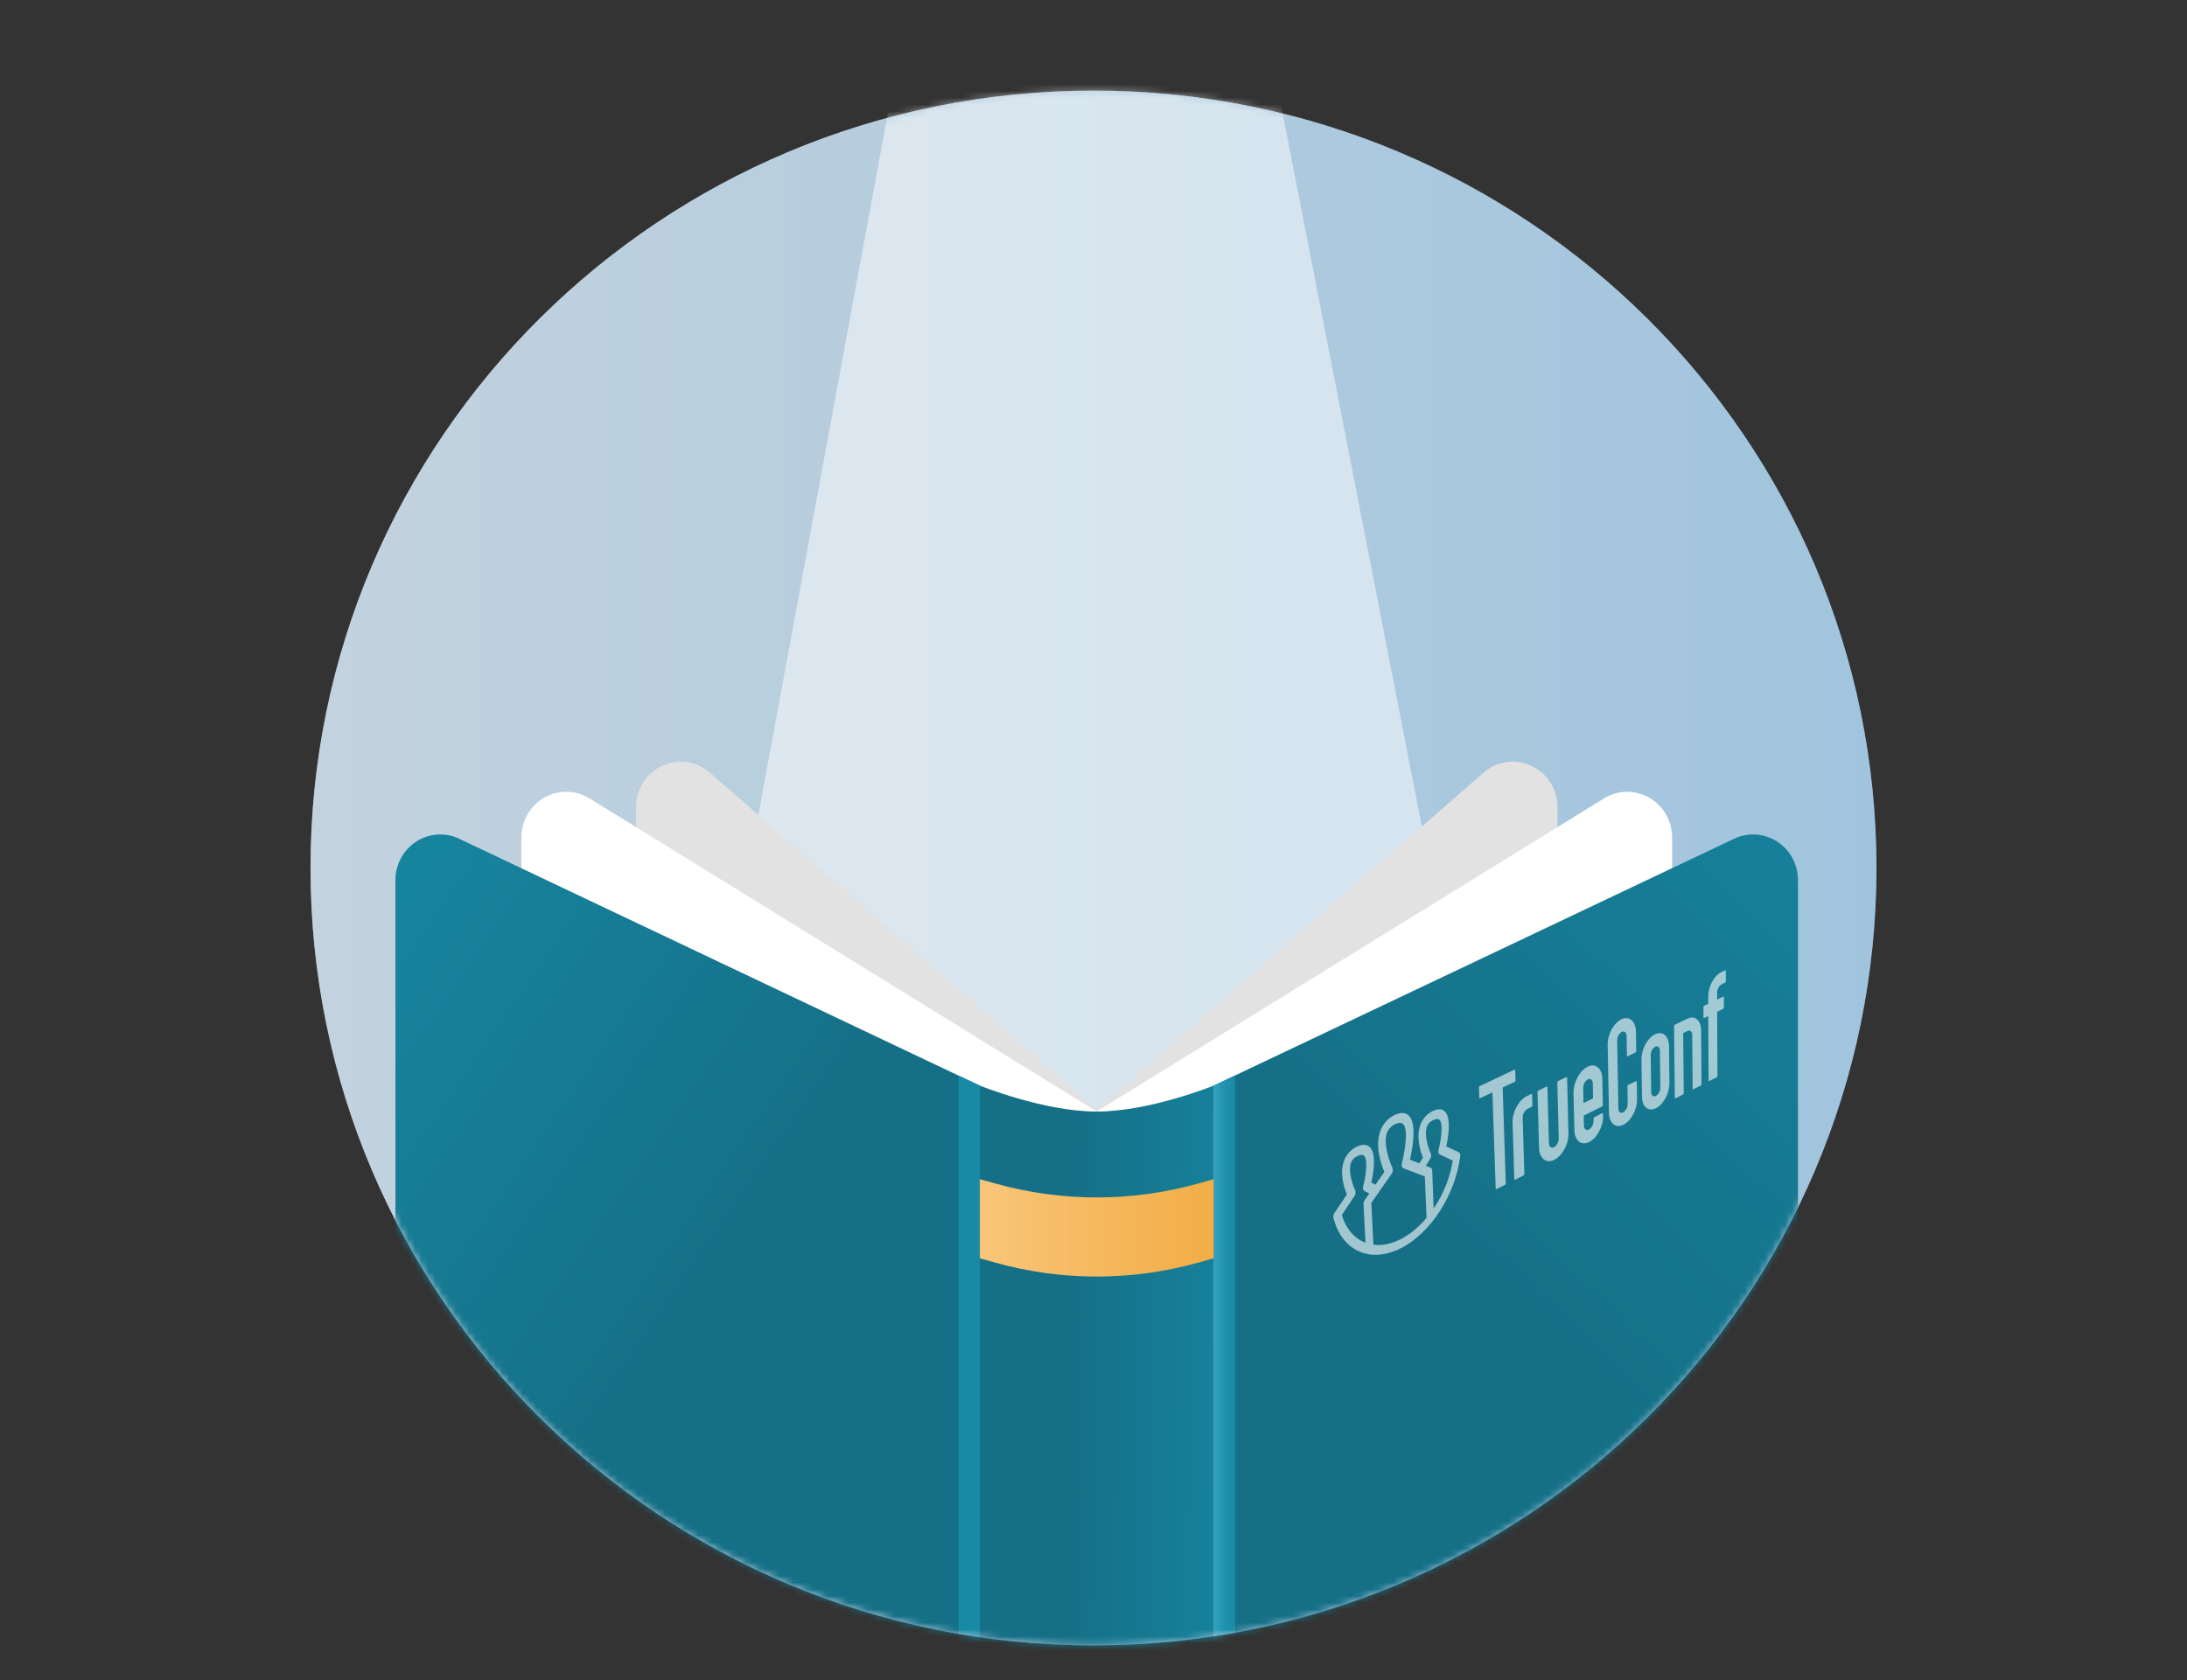 <svg width="324" height="249" viewBox="0 0 324 249" fill="none" xmlns="http://www.w3.org/2000/svg">
<rect x="0" y="0" width="324" height="249" fill="#333333" stroke="none"/>
<path opacity="0.6" d="M161.996 243.828C226.059 243.828 277.993 192.252 277.993 128.629C277.993 65.007 226.059 13.431 161.996 13.431C97.933 13.431 46 65.007 46 128.629C46 192.252 97.933 243.828 161.996 243.828Z" fill="url(#paint0_linear_4863_71878)"/>
<path opacity="0.6" d="M161.996 243.828C226.059 243.828 277.993 192.252 277.993 128.629C277.993 65.007 226.059 13.431 161.996 13.431C97.933 13.431 46 65.007 46 128.629C46 192.252 97.933 243.828 161.996 243.828Z" fill="url(#paint1_linear_4863_71878)"/>
<mask id="mask0_4863_71878" style="mask-type:luminance" maskUnits="userSpaceOnUse" x="46" y="13" width="232" height="231">
<path d="M161.996 243.828C226.059 243.828 277.993 192.252 277.993 128.629C277.993 65.007 226.059 13.431 161.996 13.431C97.933 13.431 46 65.007 46 128.629C46 192.252 97.933 243.828 161.996 243.828Z" fill="white"/>
</mask>
<g mask="url(#mask0_4863_71878)">
<path opacity="0.5" d="M134.499 0.705L88.738 248.705L235.252 248.512L186.88 0.705H134.499Z" fill="white"/>
<path d="M162.478 164.472V241.336H94.219V119.649C94.219 113.984 100.637 110.826 104.985 114.35L162.478 164.472Z" fill="#E2E2E2"/>
<path d="M162.48 164.723V241.329H77.238V124.096C77.238 122.915 77.548 121.747 78.132 120.723C78.716 119.699 79.546 118.847 80.555 118.253C81.558 117.658 82.704 117.343 83.865 117.336C85.026 117.336 86.173 117.637 87.182 118.224L162.487 164.716L162.48 164.723Z" fill="white"/>
<path d="M145.157 248.698H58.582V130.42C58.582 129.282 58.863 128.164 59.404 127.169C59.938 126.173 60.717 125.328 61.654 124.72C62.591 124.111 63.673 123.746 64.784 123.674C65.894 123.595 67.012 123.81 68.021 124.29L145.15 160.885V248.705L145.157 248.698Z" fill="url(#paint2_linear_4863_71878)"/>
<path d="M145.158 160.878V248.705H142V159.381L145.158 160.878Z" fill="url(#paint3_linear_4863_71878)"/>
<path d="M162.48 164.472V241.336H230.739V119.649C230.739 113.984 224.322 110.826 219.966 114.35L162.473 164.472H162.48Z" fill="#E2E2E2"/>
<path d="M162.48 164.723V241.329H247.721V124.096C247.721 122.915 247.411 121.747 246.827 120.723C246.243 119.699 245.414 118.847 244.404 118.253C243.402 117.658 242.255 117.343 241.094 117.336C239.933 117.336 238.787 117.637 237.777 118.224L162.473 164.716L162.48 164.723Z" fill="white"/>
<path d="M179.801 248.698H266.369V130.42C266.369 129.282 266.081 128.164 265.547 127.169C265.013 126.173 264.235 125.328 263.297 124.72C262.36 124.111 261.278 123.746 260.168 123.674C259.057 123.595 257.939 123.81 256.93 124.283L179.801 160.878V248.698Z" fill="url(#paint4_linear_4863_71878)"/>
<path d="M145.156 160.877V248.576H179.798V160.877C179.798 160.877 170.337 164.723 162.477 164.723C154.617 164.723 145.156 160.877 145.156 160.877Z" fill="url(#paint5_linear_4863_71878)"/>
<path d="M179.801 160.878V248.705H182.959V159.381L179.801 160.878Z" fill="url(#paint6_linear_4863_71878)"/>
<path d="M179.799 186.472L177.484 187.117C167.662 189.86 157.3 189.86 147.479 187.117L145.164 186.472V174.749L147.479 175.394C157.3 178.136 167.662 178.136 177.484 175.394L179.799 174.749V186.472Z" fill="url(#paint7_linear_4863_71878)"/>
<g opacity="0.6">
<path d="M230.712 160.404L230.921 168.676C230.921 168.919 230.871 169.162 230.77 169.385C230.669 169.607 230.51 169.8 230.323 169.95C229.883 170.23 229.494 169.993 229.472 169.442L229.248 161.113C229.248 161.034 229.191 160.991 229.133 161.02L227.886 161.622C227.886 161.622 227.821 161.672 227.806 161.707C227.785 161.743 227.777 161.779 227.777 161.822L228.008 170.101C228.051 171.626 229.01 172.45 230.193 171.905C231.426 171.34 232.407 169.564 232.364 167.988L232.162 159.709C232.162 159.631 232.111 159.588 232.046 159.616L230.813 160.211C230.813 160.211 230.748 160.261 230.734 160.297C230.712 160.332 230.705 160.368 230.705 160.411L230.712 160.404Z" fill="white"/>
<path d="M224.366 158.521L219.217 160.949C219.217 160.949 219.152 160.999 219.13 161.035C219.109 161.07 219.102 161.113 219.102 161.156L219.152 162.653C219.152 162.732 219.21 162.775 219.275 162.746L221.099 161.88L221.582 176.131C221.582 176.21 221.64 176.253 221.705 176.217L222.974 175.572C222.974 175.572 223.039 175.522 223.053 175.486C223.075 175.451 223.082 175.415 223.082 175.372L222.613 161.156L224.409 160.311C224.409 160.311 224.474 160.261 224.495 160.225C224.517 160.19 224.524 160.147 224.524 160.111L224.474 158.628C224.459 158.535 224.416 158.492 224.351 158.528L224.366 158.521Z" fill="white"/>
<path d="M242.405 155.764L242.362 152.914C242.34 151.403 241.439 150.529 240.307 151.009C239.11 151.517 238.144 153.265 238.173 154.855L238.367 164.916C238.396 166.413 239.297 167.237 240.43 166.714C241.605 166.17 242.55 164.458 242.528 162.904L242.485 160.304C242.485 160.226 242.434 160.183 242.377 160.211L241.208 160.777C241.208 160.777 241.151 160.827 241.129 160.863C241.107 160.899 241.1 160.935 241.1 160.978L241.143 163.556C241.143 163.792 241.093 164.028 240.992 164.243C240.891 164.458 240.74 164.644 240.559 164.795C240.141 165.074 239.766 164.823 239.759 164.279L239.579 154.21C239.579 153.966 239.629 153.73 239.73 153.515C239.831 153.3 239.982 153.107 240.17 152.964C240.595 152.685 240.97 152.964 240.978 153.508L241.028 156.437C241.028 156.516 241.079 156.559 241.136 156.53L242.304 155.965C242.304 155.965 242.362 155.922 242.377 155.886C242.398 155.857 242.405 155.814 242.405 155.778V155.764Z" fill="white"/>
<path d="M226.233 162.417C225 163.012 224.033 164.78 224.084 166.37L224.344 174.735C224.344 174.814 224.401 174.856 224.466 174.821L225.721 174.183C225.721 174.183 225.779 174.133 225.8 174.097C225.822 174.062 225.829 174.026 225.829 173.983L225.577 165.64C225.577 165.375 225.634 165.117 225.764 164.888C225.887 164.659 226.074 164.465 226.29 164.329L226.918 164.021C226.918 164.021 226.983 163.971 226.997 163.935C227.019 163.9 227.026 163.864 227.026 163.821L226.976 162.209C226.976 162.131 226.918 162.088 226.86 162.116L226.233 162.41V162.417Z" fill="white"/>
<path d="M235.122 158.127C233.961 158.743 233.081 160.483 233.11 162.008L233.24 167.473C233.276 168.977 234.206 169.807 235.36 169.27C236.564 168.704 237.523 166.964 237.494 165.403V165.052C237.494 164.973 237.444 164.93 237.386 164.959L236.189 165.561C236.189 165.561 236.131 165.611 236.11 165.646C236.088 165.682 236.081 165.718 236.081 165.754V166.076C236.081 166.32 236.031 166.556 235.93 166.778C235.829 167 235.677 167.186 235.49 167.337C235.057 167.616 234.675 167.372 234.66 166.821L234.624 165.324L237.35 163.964C237.35 163.964 237.408 163.913 237.429 163.878C237.451 163.842 237.458 163.806 237.458 163.763L237.422 162.073L237.379 159.86C237.357 158.27 236.333 157.475 235.122 158.12V158.127ZM234.596 163.469L234.545 161.242C234.545 160.984 234.603 160.734 234.725 160.505C234.848 160.283 235.028 160.089 235.237 159.953C235.627 159.767 235.958 160.025 235.966 160.54L236.009 162.76L234.588 163.462L234.596 163.469Z" fill="white"/>
<path d="M245.192 153.279C244.06 153.823 243.158 155.513 243.18 157.038L243.259 162.531C243.281 164.035 244.211 164.787 245.336 164.221C246.461 163.656 247.341 161.987 247.319 160.49L247.262 155.04C247.247 153.522 246.324 152.727 245.192 153.279ZM245.315 162.409C244.94 162.596 244.629 162.345 244.622 161.844L244.55 156.365C244.55 156.115 244.608 155.871 244.723 155.649C244.839 155.427 245.012 155.248 245.221 155.112C245.596 154.933 245.906 155.191 245.913 155.699L245.978 161.163C245.978 161.407 245.92 161.65 245.805 161.872C245.689 162.094 245.524 162.273 245.315 162.402V162.409Z" fill="white"/>
<path d="M250.014 150.944L249.344 151.266L248.103 151.868C248.103 151.868 248.046 151.918 248.031 151.954C248.017 151.989 248.003 152.025 248.01 152.061L248.118 162.667C248.118 162.746 248.168 162.782 248.219 162.753L249.344 162.187C249.344 162.187 249.401 162.137 249.416 162.108C249.43 162.073 249.445 162.037 249.445 162.001L249.358 153.099L250.029 152.777C250.397 152.598 250.699 152.863 250.699 153.364L250.764 161.335C250.764 161.414 250.815 161.45 250.865 161.421L251.976 160.855C251.976 160.855 252.033 160.805 252.048 160.776C252.062 160.741 252.077 160.705 252.077 160.669L252.019 152.72C252.019 151.216 251.118 150.428 250.014 150.958V150.944Z" fill="white"/>
<path d="M255.024 145.874L255.579 145.609C255.579 145.609 255.637 145.559 255.652 145.53C255.666 145.494 255.68 145.458 255.68 145.423V143.89C255.68 143.811 255.637 143.768 255.579 143.797L255.024 144.062C253.935 144.57 253.063 146.218 253.07 147.729V148.774L252.464 149.053C252.464 149.053 252.407 149.104 252.392 149.132C252.378 149.168 252.363 149.204 252.363 149.24V150.772C252.363 150.851 252.414 150.887 252.464 150.865L253.07 150.572L253.128 160.104C253.128 160.182 253.171 160.218 253.229 160.189L254.339 159.624C254.339 159.624 254.397 159.574 254.411 159.545C254.426 159.509 254.44 159.473 254.44 159.438L254.39 149.934L255.291 149.497C255.291 149.497 255.349 149.447 255.363 149.419C255.377 149.383 255.392 149.347 255.392 149.311V147.786C255.392 147.707 255.341 147.664 255.291 147.693L254.39 148.13V147.084C254.39 146.848 254.447 146.611 254.555 146.397C254.671 146.189 254.829 146.01 255.031 145.881L255.024 145.874Z" fill="white"/>
<path d="M212.445 180.313L211.357 180.864L211.083 174.347L207.903 173.123C207.686 173.037 207.592 172.736 207.679 172.392C207.989 171.218 208.703 167.637 207.939 166.656C207.693 166.341 207.29 166.319 206.698 166.599C206.431 166.706 206.194 166.871 205.984 167.079C205.782 167.286 205.617 167.53 205.508 167.802C204.859 169.463 205.876 172.235 206.287 173.065C206.338 173.216 206.352 173.381 206.331 173.545C206.302 173.703 206.237 173.853 206.143 173.982L203.158 178.25L203.489 184.86L202.364 185.426L202.004 178.458C202.004 178.215 202.076 177.985 202.213 177.792L205.09 173.681C204.629 172.593 203.634 169.786 204.535 167.494C204.917 166.484 205.674 165.668 206.641 165.224C207.866 164.658 208.515 165.038 208.854 165.467C209.893 166.821 209.222 170.394 208.883 171.855L211.933 173.044C212.013 173.08 212.078 173.144 212.121 173.223C212.164 173.302 212.186 173.388 212.179 173.481L212.438 180.334L212.445 180.313Z" fill="white"/>
<path d="M207.556 184.961C203.049 187.267 198.823 185.433 197.554 180.506C197.525 180.37 197.533 180.227 197.554 180.098C197.583 179.962 197.641 179.833 197.72 179.726L199.537 177.004C199.148 176.073 198.398 173.853 199.141 171.963C199.487 171.06 200.165 170.323 201.037 169.922C202.148 169.392 202.746 169.735 203.049 170.115C203.936 171.225 203.438 174.032 203.164 175.264L204.131 175.737L203.46 177.147L202.155 176.517C202.047 176.438 201.967 176.324 201.931 176.188C201.895 176.059 201.902 175.916 201.96 175.787C202.321 174.426 202.681 172.013 202.14 171.332C202.068 171.239 201.852 170.967 201.124 171.318C200.907 171.404 200.713 171.533 200.547 171.698C200.381 171.862 200.251 172.056 200.165 172.278C199.71 173.438 200.294 175.414 200.77 176.381C200.821 176.532 200.842 176.689 200.814 176.847C200.792 177.004 200.727 177.155 200.64 177.276L198.787 180.055C200.013 184.123 203.64 185.605 207.505 183.643C211.306 181.709 214.478 176.868 215.221 171.984L213.317 171.096C213.116 171.003 213.043 170.709 213.123 170.38C213.469 169.048 213.829 166.685 213.31 166.011C213.245 165.925 213.036 165.653 212.351 165.983C212.142 166.069 211.947 166.19 211.789 166.355C211.63 166.52 211.5 166.706 211.414 166.921C210.916 168.196 211.673 170.308 211.969 170.938C212.019 171.082 212.034 171.232 212.012 171.383C211.991 171.533 211.933 171.676 211.846 171.798L210.7 173.603L209.95 172.908L210.808 171.562C210.44 170.652 209.734 168.453 210.455 166.613C210.794 165.739 211.45 165.03 212.286 164.636C213.339 164.142 213.894 164.479 214.176 164.851C215.005 165.947 214.529 168.675 214.262 169.886L216.115 170.752C216.202 170.81 216.274 170.896 216.31 170.996C216.346 171.096 216.353 171.211 216.332 171.311C215.639 176.997 211.983 182.712 207.556 184.968V184.961Z" fill="white"/>
</g>
</g>
<defs>
<linearGradient id="paint0_linear_4863_71878" x1="46" y1="128.629" x2="278" y2="128.629" gradientUnits="userSpaceOnUse">
<stop stop-color="#DEF1FF"/>
<stop offset="1" stop-color="#B5E0FF"/>
</linearGradient>
<linearGradient id="paint1_linear_4863_71878" x1="46" y1="128.629" x2="278" y2="128.629" gradientUnits="userSpaceOnUse">
<stop stop-color="#DEF1FF"/>
<stop offset="1" stop-color="#B5E0FF"/>
</linearGradient>
<linearGradient id="paint2_linear_4863_71878" x1="39.314" y1="162.281" x2="97.961" y2="202.684" gradientUnits="userSpaceOnUse">
<stop stop-color="#17849E"/>
<stop offset="1" stop-color="#157087"/>
</linearGradient>
<linearGradient id="paint3_linear_4863_71878" x1="135.445" y1="204.047" x2="137.399" y2="204.047" gradientUnits="userSpaceOnUse">
<stop stop-color="#31A2BF"/>
<stop offset="0.57" stop-color="#2091AD"/>
<stop offset="1" stop-color="#188AA5"/>
</linearGradient>
<linearGradient id="paint4_linear_4863_71878" x1="299.078" y1="128.494" x2="227.65" y2="201.195" gradientUnits="userSpaceOnUse">
<stop stop-color="#17849E"/>
<stop offset="1" stop-color="#157087"/>
</linearGradient>
<linearGradient id="paint5_linear_4863_71878" x1="184.06" y1="205.041" x2="158.72" y2="204.671" gradientUnits="userSpaceOnUse">
<stop stop-color="#17849E"/>
<stop offset="1" stop-color="#157087"/>
</linearGradient>
<linearGradient id="paint6_linear_4863_71878" x1="179.801" y1="-358.798" x2="182.952" y2="-358.798" gradientUnits="userSpaceOnUse">
<stop stop-color="#31A2BF"/>
<stop offset="0.57" stop-color="#2091AD"/>
<stop offset="1" stop-color="#188AA5"/>
</linearGradient>
<linearGradient id="paint7_linear_4863_71878" x1="145.164" y1="181.953" x2="179.799" y2="181.953" gradientUnits="userSpaceOnUse">
<stop offset="0.02" stop-color="#F9C578"/>
<stop offset="1" stop-color="#F2AD46"/>
</linearGradient>
</defs>
</svg>
